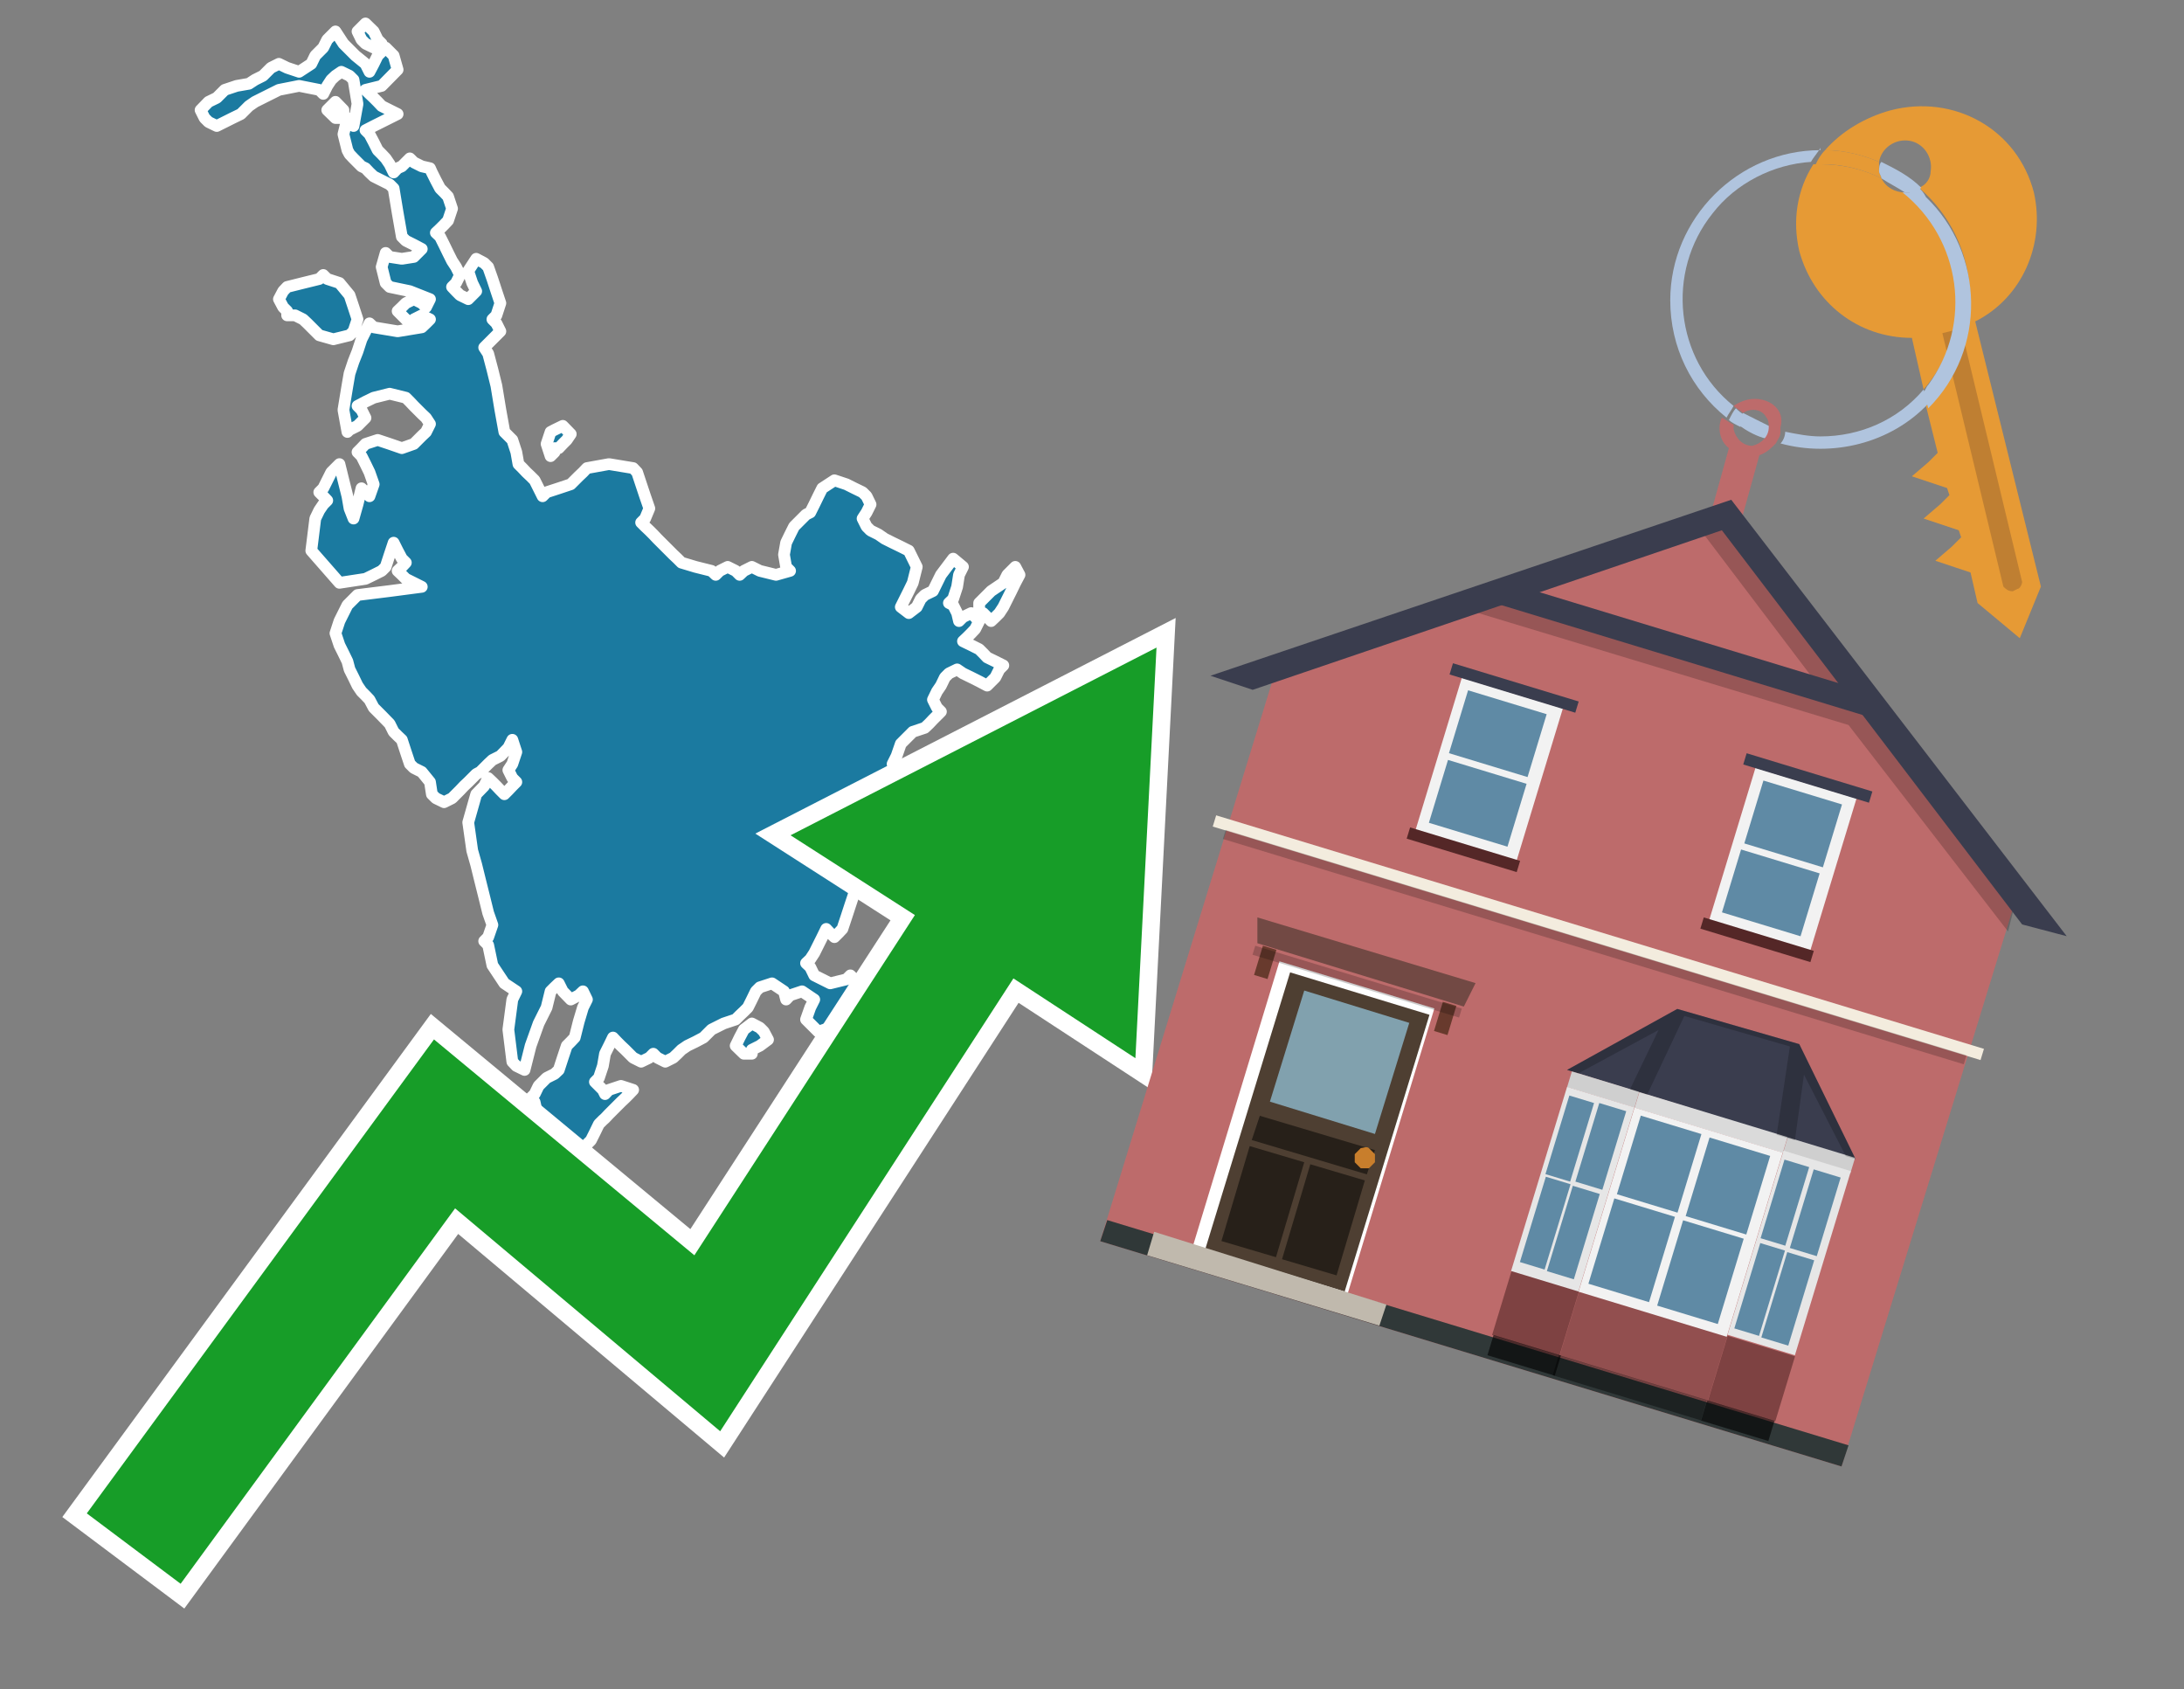<?xml version="1.0" encoding="utf-8"?>
<!-- Generator: Adobe Illustrator 26.0.3, SVG Export Plug-In . SVG Version: 6.00 Build 0)  -->
<svg version="1.1" id="Text" xmlns="http://www.w3.org/2000/svg" xmlns:xlink="http://www.w3.org/1999/xlink" x="0px" y="0px"
	 width="93.1px" height="72px" viewBox="0 0 93.1 72" style="enable-background:new 0 0 93.1 72;" xml:space="preserve">
<rect x="0" y="0" width="93.1" height="72" fill="#808080" stroke="none"/>
<style type="text/css">
	.st0{fill:#1B7AA0;stroke:#FFFFFF;stroke-width:0.5;stroke-linejoin:round;}
	.st1{fill:none;stroke:#FFFFFF;stroke-width:1.5;stroke-miterlimit:10;}
	.st2{fill:#179D28;}
	.st3{fill:#E69A35;}
	.st4{fill:#B0C4DE;}
	.st5{fill:#BD6B6B;}
	.st6{fill:#BF7F32;}
	.st7{fill-rule:evenodd;clip-rule:evenodd;fill:#BD6B6B;}
	.st8{fill-rule:evenodd;clip-rule:evenodd;fill:#303838;}
	.st9{fill-rule:evenodd;clip-rule:evenodd;fill:#F3ECDE;}
	.st10{opacity:0.2;fill-rule:evenodd;clip-rule:evenodd;}
	.st11{fill-rule:evenodd;clip-rule:evenodd;fill:#3A3D4E;}
	.st12{fill:#724944;}
	.st13{fill-rule:evenodd;clip-rule:evenodd;fill:#FFFFFF;}
	.st14{fill:#4E3F32;}
	.st15{fill:#81A1AE;}
	.st16{fill:#272019;}
	.st17{fill:#C87E2C;}
	.st18{fill-rule:evenodd;clip-rule:evenodd;fill:#C0B9AD;}
	.st19{fill:#683A2D;}
	.st20{opacity:0.2;}
	.st21{opacity:0.6;fill-rule:evenodd;clip-rule:evenodd;fill:#542727;}
	.st22{opacity:0.4;fill-rule:evenodd;clip-rule:evenodd;fill:#542727;}
	.st23{opacity:0.6;fill-rule:evenodd;clip-rule:evenodd;}
	.st24{opacity:0.4;fill-rule:evenodd;clip-rule:evenodd;}
	.st25{fill-rule:evenodd;clip-rule:evenodd;fill:#CFCFCF;}
	.st26{fill-rule:evenodd;clip-rule:evenodd;fill:#DADADA;}
	.st27{fill-rule:evenodd;clip-rule:evenodd;fill:#E6E6E6;}
	.st28{fill-rule:evenodd;clip-rule:evenodd;fill:#F2F2F2;}
	.st29{fill-rule:evenodd;clip-rule:evenodd;fill:#5F8AA5;}
	.st30{opacity:0.2;clip-path:url(#SVGID_00000075153797737028568380000000229847302129778351_);}
	.st31{fill-rule:evenodd;clip-rule:evenodd;fill:#542727;}
</style>
<path class="st0" d="M31.71,44.91L31.36,44.57L31.53,44.22L31.71,43.88L32.05,43.62L32.39,43.8L32.56,43.97L32.74,44.31L32.39,44.57L32.05,44.74L32.05,44.91ZM16.44,2.03L16.61,2.2L16.78,2.37L16.95,2.97L16.27,3.66L15.58,3.83L15.75,4.0L15.93,4.17L16.1,4.34L16.27,4.52L16.61,4.69L16.95,4.86L16.61,5.03L16.27,5.2L15.93,5.37L15.58,5.55L15.75,5.72L15.93,6.06L16.1,6.4L16.27,6.57L16.44,6.75L16.61,7.0L16.78,7.35L16.95,7.17L17.13,7.09L17.3,6.92L17.47,6.75L17.64,6.92L17.98,7.09L18.33,7.17L18.41,7.35L18.58,7.69L18.76,8.03L18.93,8.2L19.1,8.38L19.27,8.89L19.1,9.4L18.93,9.58L18.76,9.75L18.58,9.92L18.76,10.09L18.93,10.43L19.1,10.78L19.27,11.12L19.44,11.38L19.61,11.72L19.44,12.06L19.27,12.23L19.44,12.41L19.61,12.58L19.96,12.75L20.3,12.41L20.13,12.06L19.96,11.55L20.3,11.03L20.64,11.21L20.81,11.38L20.99,11.89L21.16,12.41L21.33,12.92L21.16,13.44L20.99,13.61L21.16,13.78L21.33,14.12L20.99,14.46L20.64,14.81L20.81,15.07L20.99,15.75L21.16,16.44L21.33,17.47L21.5,18.41L21.67,18.58L21.84,18.75L22.01,19.27L22.1,19.78L22.27,19.95L22.44,20.13L22.62,20.3L22.79,20.47L22.96,20.81L23.13,21.15L23.3,20.98L23.82,20.81L24.33,20.64L24.5,20.47L24.67,20.3L24.85,20.13L25.02,19.95L25.96,19.78L26.99,19.95L27.16,20.13L27.33,20.64L27.5,21.15L27.68,21.67L27.5,22.1L27.33,22.27L27.5,22.44L27.68,22.61L27.85,22.78L28.02,22.96L28.19,23.13L28.36,23.3L28.53,23.47L28.7,23.64L28.88,23.81L29.05,23.98L29.65,24.16L30.33,24.33L30.51,24.5L30.68,24.33L31.02,24.16L31.36,24.33L31.53,24.5L31.71,24.33L32.05,24.16L32.39,24.33L33.08,24.5L33.68,24.33L33.51,24.16L33.42,23.64L33.51,23.13L33.68,22.78L33.85,22.44L34.02,22.27L34.19,22.1L34.36,21.93L34.54,21.84L34.71,21.5L34.88,21.15L35.05,20.81L35.57,20.47L36.08,20.64L36.42,20.81L36.77,20.98L36.94,21.15L37.11,21.5L36.94,21.84L36.77,22.1L36.94,22.44L37.11,22.61L37.45,22.78L37.71,22.96L38.05,23.13L38.4,23.3L38.74,23.47L39.08,24.16L38.91,24.84L38.74,25.19L38.57,25.53L38.4,25.87L38.74,26.13L39.08,25.87L39.25,25.53L39.42,25.36L39.77,25.19L40.11,24.5L40.63,23.81L41.05,24.16L40.88,24.5L40.8,25.01L40.63,25.53L40.45,25.7L40.63,25.79L40.8,26.13L40.88,26.47L41.05,26.3L41.4,26.13L41.74,26.47L41.57,26.81L41.4,26.99L41.23,27.16L41.05,27.33L41.4,27.5L41.74,27.67L41.91,27.84L42.08,28.02L42.43,28.19L42.77,28.36L42.6,28.53L42.43,28.87L42.08,29.22L41.74,29.04L41.4,28.87L41.05,28.7L40.8,28.53L40.45,28.7L40.28,28.87L40.11,29.22L39.94,29.47L39.77,29.82L39.94,30.16L40.11,30.33L39.94,30.5L39.77,30.67L39.6,30.85L39.42,31.02L38.91,31.19L38.4,31.7L38.22,32.22L38.05,32.56L38.22,32.9L38.4,33.33L38.22,33.85L38.05,33.68L37.88,33.5L37.71,33.68L37.54,33.85L37.37,34.36L37.28,34.88L37.11,35.22L36.94,35.56L36.77,36.08L36.59,36.59L36.42,36.76L36.25,36.85L36.08,37.19L36.25,37.54L36.42,38.05L36.25,38.56L36.08,39.08L35.91,39.59L35.74,39.77L35.57,39.94L35.39,39.77L35.22,39.59L35.05,39.94L34.88,40.28L34.71,40.62L34.54,40.88L34.36,41.05L34.54,41.22L34.71,41.57L35.39,41.91L36.08,41.74L36.25,41.57L36.42,41.74L36.59,41.91L36.77,42.25L36.94,42.6L37.11,42.77L37.28,42.94L37.37,43.28L36.94,43.62L36.42,43.28L36.08,42.94L35.74,43.28L35.57,43.62L35.39,43.8L34.88,43.97L34.36,43.45L34.54,42.94L34.71,42.6L34.19,42.25L33.68,42.42L33.51,42.6L33.42,42.25L32.91,41.91L32.39,42.08L32.22,42.25L32.05,42.6L31.88,42.94L31.71,43.11L31.53,43.28L31.36,43.45L30.85,43.62L30.33,43.88L29.99,44.22L29.65,44.4L29.3,44.57L29.05,44.74L28.88,44.91L28.7,45.08L28.36,45.25L28.02,45.08L27.85,44.91L27.68,45.08L27.33,45.25L26.99,45.08L26.82,44.91L26.65,44.74L26.47,44.57L26.3,44.4L26.13,44.22L25.96,44.57L25.79,44.91L25.7,45.43L25.53,45.94L25.36,46.11L25.53,46.28L25.7,46.45L25.79,46.63L25.96,46.45L26.47,46.28L26.99,46.45L26.82,46.63L26.65,46.8L26.47,46.97L26.3,47.14L26.13,47.31L25.96,47.48L25.79,47.66L25.7,47.74L25.53,47.91L25.36,48.26L25.19,48.6L25.02,48.77L24.85,48.94L24.67,49.11L24.5,49.28L24.33,49.46L24.16,49.63L23.99,49.8L23.82,49.97L23.64,50.14L23.47,50.31L23.3,50.49L22.96,50.66L22.62,50.83L22.36,51.0L22.01,50.83L21.84,50.66L21.67,50.49L21.5,50.31L21.33,50.14L22.01,49.97L22.62,49.8L22.44,49.63L22.27,49.28L22.44,48.94L22.62,48.77L22.79,48.6L22.96,47.74L22.79,46.97L22.62,46.8L22.79,46.63L22.96,46.28L23.3,45.94L23.64,45.77L23.82,45.6L23.99,45.08L24.16,44.57L24.33,44.4L24.5,44.22L24.67,43.54L24.85,42.94L25.02,42.6L24.85,42.25L24.67,42.42L24.33,42.6L23.99,42.25L23.82,41.91L23.64,42.08L23.47,42.25L23.3,42.94L22.96,43.62L22.62,44.57L22.36,45.6L22.01,45.43L21.84,45.25L21.67,43.88L21.84,42.6L22.01,42.25L21.5,41.91L20.99,41.14L20.81,40.28L20.64,40.11L20.81,39.94L20.99,39.42L20.81,38.91L20.64,38.22L20.47,37.54L20.3,36.85L20.13,36.25L19.96,35.05L20.3,33.85L20.64,33.5L20.81,33.16L20.99,33.33L21.16,33.5L21.33,33.68L21.5,33.85L21.67,33.68L21.84,33.5L22.01,33.33L21.84,33.16L21.67,32.82L21.84,32.56L22.01,32.05L21.84,31.53L21.67,31.87L21.33,32.22L20.99,32.39L20.81,32.56L20.64,32.73L20.47,32.9L20.3,32.99L20.13,33.16L19.96,33.33L19.78,33.5L19.61,33.68L19.44,33.85L19.27,34.02L18.93,34.19L18.58,34.02L18.41,33.85L18.33,33.33L17.98,32.9L17.64,32.73L17.47,32.56L17.3,32.05L17.13,31.53L16.95,31.36L16.78,31.19L16.61,30.85L16.27,30.5L15.93,30.16L15.75,29.82L15.58,29.64L15.41,29.47L15.24,29.22L15.07,28.87L14.9,28.53L14.81,28.19L14.64,27.84L14.47,27.5L14.3,26.99L14.47,26.47L14.64,26.13L14.81,25.79L14.9,25.7L15.07,25.53L15.24,25.36L16.61,25.19L17.98,25.01L17.64,24.84L17.3,24.67L17.13,24.5L16.95,24.33L17.13,24.16L17.3,23.98L17.13,23.81L16.95,23.47L16.78,23.13L16.61,23.64L16.44,24.16L16.27,24.33L15.93,24.5L15.58,24.67L14.47,24.84L13.27,23.47L13.44,22.1L13.61,21.75L13.78,21.5L13.95,21.33L13.78,21.15L13.61,20.98L13.78,20.81L13.95,20.47L14.12,20.13L14.3,19.95L14.47,19.78L14.64,20.47L14.81,21.15L14.9,21.67L15.07,22.1L15.24,21.5L15.41,20.81L15.58,20.98L15.75,21.15L15.93,20.64L15.75,20.13L15.58,19.78L15.41,19.44L15.24,19.27L15.41,19.1L15.58,18.92L16.1,18.75L16.61,18.92L17.13,19.1L17.64,18.92L17.81,18.75L17.98,18.58L18.16,18.41L18.33,18.07L18.16,17.81L17.98,17.64L17.81,17.47L17.64,17.3L17.47,17.12L17.3,16.95L16.61,16.78L15.93,16.95L15.58,17.12L15.24,17.3L15.41,17.47L15.58,17.81L15.24,18.15L14.9,18.32L14.81,18.41L14.64,17.47L14.81,16.44L14.9,15.92L15.07,15.41L15.24,14.98L15.41,14.46L15.58,14.12L15.75,13.78L15.93,13.95L16.95,14.12L17.98,13.95L18.16,13.78L18.33,13.61L17.98,13.44L17.64,13.61L17.47,13.78L17.3,13.61L17.13,13.44L16.95,13.26L17.13,13.09L17.3,12.92L17.64,12.75L17.98,12.92L18.16,13.09L18.33,12.75L17.47,12.41L16.61,12.23L16.44,12.06L16.27,11.38L16.44,10.78L16.61,10.95L17.13,11.03L17.64,10.95L17.81,10.78L17.98,10.61L17.64,10.43L17.3,10.26L17.13,10.09L16.95,9.06L16.78,8.03L16.61,7.86L16.27,7.69L15.93,7.52L15.75,7.35L15.58,7.17L15.41,7.09L15.24,6.92L15.07,6.75L14.9,6.57L14.81,6.4L14.64,5.72L14.81,5.03L14.9,5.2L15.07,5.37L15.24,4.43L15.07,3.4L14.9,3.23L14.55,3.06L14.3,3.23L14.12,3.4L13.95,3.66L13.78,4.0L13.61,3.83L12.75,3.66L11.89,3.83L11.55,4.0L11.21,4.17L10.87,4.34L10.61,4.52L10.44,4.69L10.27,4.86L9.92,5.03L9.58,5.2L9.24,5.37L8.89,5.2L8.72,5.03L8.55,4.69L8.89,4.34L9.24,4.17L9.41,4.0L9.58,3.83L10.09,3.66L10.61,3.57L10.87,3.4L11.21,3.23L11.38,3.06L11.55,2.89L11.89,2.72L12.24,2.89L12.75,3.06L13.27,2.72L13.44,2.37L13.61,2.2L13.78,2.03L13.95,1.69L14.3,1.34L14.64,1.86L15.15,2.37L15.58,2.72L15.75,3.06L15.93,2.72L16.1,2.37L16.27,2.2L16.27,2.03ZM23.64,19.27L23.47,19.44L23.3,18.92L23.47,18.41L23.64,18.32L23.99,18.15L24.33,18.5L24.16,18.75L23.99,18.92L23.82,19.1L23.64,19.1ZM41.74,25.7L42.25,25.19L42.77,24.84L42.94,24.5L43.11,24.33L43.28,24.16L43.46,24.5L43.28,24.84L43.11,25.19L42.94,25.53L42.77,25.87L42.6,26.13L42.43,26.3L42.25,26.47L42.08,26.3L41.91,26.13L41.74,26.13ZM12.24,13.26L12.07,13.09L11.89,12.75L12.07,12.41L12.24,12.23L12.92,12.06L13.61,11.89L13.78,11.72L13.95,11.89L14.47,12.06L14.9,12.58L15.07,13.09L15.24,13.61L15.07,14.12L14.9,14.29L14.21,14.46L13.61,14.29L13.44,14.12L13.27,13.95L13.1,13.78L12.92,13.61L12.58,13.44L12.24,13.44ZM15.93,2.03L15.58,1.86L15.41,1.69L15.24,1.34L15.58,1.0L15.93,1.34L16.1,1.69L16.27,1.86L16.27,2.03ZM14.3,5.03L13.95,4.69L14.3,4.34L14.64,4.69L14.64,5.03Z"/>
<polygon class="st1" points="49.3,27.6 33.7,35.6 39,39 29.6,53.5 18.5,44.3 3.7,64.5 7.7,67.5 19.4,51.5 30.7,61 43.2,41.7 
	48.4,45.1 "/>
<polygon class="st2" points="49.3,27.6 33.7,35.6 39,39 29.6,53.5 18.5,44.3 3.7,64.5 7.7,67.5 19.4,51.5 30.7,61 43.2,41.7 
	48.4,45.1 "/>
<path class="st3" d="M80.2,7.6c0-0.1-0.1-0.2-0.1-0.3c0-0.1,0-0.3,0-0.4c-0.7-0.3-1.5-0.5-2.3-0.5c-0.2,0.2-0.3,0.4-0.4,0.6
	c0.1,0,0.2,0,0.3,0C78.5,7,79.4,7.2,80.2,7.6z"/>
<path class="st4" d="M77.6,6.4c-3.5,0-6.4,2.9-6.4,6.4c0,2,0.9,3.8,2.4,5c0.1-0.2,0.2-0.3,0.3-0.5c-2.5-2-2.9-5.7-0.9-8.2
	c1-1.3,2.6-2.1,4.2-2.2c0.1-0.2,0.3-0.4,0.4-0.6V6.4z"/>
<path class="st3" d="M84.2,13.7c2-1,3-3.3,2.5-5.5C86,5.5,83.3,4,80.6,4.7c-1.1,0.3-2.1,0.9-2.8,1.7c0.8,0,1.6,0.2,2.3,0.5
	c0.1-0.6,0.7-1,1.3-0.9c0.6,0.1,1,0.7,0.9,1.3c0,0.3-0.2,0.6-0.5,0.7c2.7,2.3,2.9,6.4,0.6,9c-0.1,0.1-0.2,0.2-0.3,0.3l0.5,2
	l-0.4,0.4l-0.7,0.6l0.9,0.3l0.6,0.2l0.1,0.3l-0.4,0.4L82,22.1l0.9,0.3l0.6,0.2l0.1,0.3l-0.4,0.4l-0.7,0.6l0.9,0.3l0.6,0.2l0.3,1.3
	l1.8,1.5L87,25L84.2,13.7z"/>
<path class="st3" d="M81.2,8.2c-0.4,0-0.8-0.2-1-0.6C79.4,7.2,78.5,7,77.6,7c-0.1,0-0.2,0-0.3,0c-0.7,1.1-0.9,2.4-0.6,3.7
	c0.6,2.2,2.5,3.7,4.8,3.7l0.5,2.2c2.1-2.4,1.9-6.1-0.6-8.2C81.3,8.3,81.2,8.3,81.2,8.2z"/>
<path class="st4" d="M74.1,18.1c0.4,0.3,0.8,0.5,1.2,0.6c0.1-0.1,0.2-0.3,0.2-0.5l0,0c-0.4-0.2-0.8-0.4-1.2-0.6
	C74.2,17.8,74.1,17.9,74.1,18.1z"/>
<path class="st4" d="M74.4,17.7c-0.2-0.1-0.3-0.2-0.4-0.3c-0.1,0.1-0.2,0.3-0.3,0.5c0.1,0.1,0.3,0.2,0.5,0.3
	C74.1,17.9,74.2,17.8,74.4,17.7z"/>
<path class="st5" d="M74.8,17c-0.3,0-0.6,0.1-0.9,0.3c0.1,0.1,0.3,0.2,0.4,0.3c0.3-0.2,0.8-0.2,1,0.2c0.1,0.1,0.1,0.3,0.1,0.4l0,0
	c0,0.4-0.3,0.7-0.7,0.8c-0.4,0-0.7-0.3-0.8-0.7c0,0,0,0,0-0.1v-0.1c-0.2-0.1-0.3-0.2-0.5-0.3c-0.2,0.4-0.1,1,0.3,1.3l-1,3.6L74,23
	l1-3.6c0.3-0.1,0.5-0.3,0.7-0.5c0.1-0.2,0.2-0.3,0.2-0.5c0-0.1,0-0.1,0-0.2C76.1,17.5,75.5,17,74.8,17z"/>
<path class="st6" d="M86,25.1l-0.2,0.1c-0.2,0-0.3-0.1-0.4-0.2l0,0l-2.6-10.8l0.8-0.2l2.6,10.8C86.2,24.9,86.1,25.1,86,25.1L86,25.1
	z"/>
<path class="st4" d="M80.1,7.3c0,0.1,0.1,0.2,0.1,0.3c0.3,0.2,0.7,0.4,1,0.6c0.1,0,0.2,0,0.3,0c0.1,0,0.3-0.1,0.4-0.2
	c-0.5-0.5-1.1-0.8-1.7-1.1C80.1,7,80.1,7.2,80.1,7.3z"/>
<path class="st4" d="M77.6,18.6c-0.5,0-1-0.1-1.5-0.2c0,0.2-0.1,0.4-0.2,0.5c2.2,0.6,4.7,0,6.3-1.7L82,16.6
	C80.9,17.9,79.3,18.6,77.6,18.6z"/>
<path class="st4" d="M81.8,8c-0.1,0.1-0.2,0.1-0.4,0.2c-0.1,0-0.2,0-0.3,0c2.5,2,3,5.6,1.1,8.2c-0.1,0.1-0.1,0.2-0.2,0.3l0.2,0.7
	c2.5-2.5,2.4-6.6-0.1-9C82,8.2,81.9,8.1,81.8,8L81.8,8z"/>
<g>
	<polygon class="st7" points="86,38.1 73.6,22.1 54.4,28.5 46.9,52.9 78.5,62.5 	"/>
	<polygon class="st8" points="78.5,62.5 78.8,61.6 47.2,52 46.9,52.9 78.5,62.5 	"/>
	
		<rect x="51" y="39.7" transform="matrix(-0.957 -0.291 0.291 -0.957 121.681 98.014)" class="st9" width="34.2" height="0.5"/>
	
		<rect x="51.5" y="40.2" transform="matrix(-0.957 -0.291 0.291 -0.957 121.299 98.817)" class="st10" width="33" height="0.4"/>
	<path class="st10" d="M86.1,37.7l-4.1-5.4l0,0l0,0l-8.1-10.6l-1.4,0.9l5,6.6c-4.8-1.5-13.6-4.2-13.8-4.2l-2.1,0.7l17.2,5.2l6.8,8.8
		L86.1,37.7z"/>
	
		<rect x="63.4" y="27.2" transform="matrix(0.957 0.291 -0.291 0.957 11.183 -19.753)" class="st11" width="16.9" height="1"/>
	<polygon class="st11" points="88.1,39.9 73.8,21.3 51.6,28.8 53.4,29.4 73.4,22.6 86.2,39.4 	"/>
	<g>
		<polygon class="st12" points="53.6,39.1 62.9,41.9 62.4,42.9 53.6,40.2 		"/>
		
			<rect x="52.5" y="41.7" transform="matrix(-0.957 -0.291 0.291 -0.957 95.557 110.317)" class="st13" width="6.9" height="12.7"/>
		<g transform="matrix( 0.861, 0, 0, 0.861, 2148,666.7) ">
			<g>
				<g id="Symbol_9_0_Layer2_0_MEMBER_8_MEMBER_12_MEMBER_0_FILL_00000000221050500652020650000016968551942043764377_">
					<path class="st14" d="M-2424-724.1l-6.9-2.1l-4.2,13.7l6.9,2.1L-2424-724.1z"/>
				</g>
			</g>
		</g>
		<g transform="matrix( 0.861, 0, 0, 0.861, 2148,666.7) ">
			<g>
				<g id="Symbol_9_0_Layer2_0_MEMBER_8_MEMBER_12_MEMBER_1_MEMBER_1_FILL_00000024715425263566513780000008352326449265998742_">
					<path class="st15" d="M-2430.2-725.3l-1.7,5.5l5.2,1.6l1.7-5.5L-2430.2-725.3z"/>
				</g>
			</g>
		</g>
		<g transform="matrix( 0.861, 0, 0, 0.861, 2148,666.7) ">
			<g>
				<g id="Symbol_9_0_Layer2_0_MEMBER_8_MEMBER_12_MEMBER_2_MEMBER_0_FILL_00000078767653199722890290000000328629160693940155_">
					<path class="st16" d="M-2431.6-712.1l1.4-4.7l-2.7-0.8l-1.4,4.7L-2431.6-712.1z"/>
				</g>
			</g>
		</g>
		<g transform="matrix( 0.861, 0, 0, 0.861, 2148,666.7) ">
			<g>
				<g id="Symbol_9_0_Layer2_0_MEMBER_8_MEMBER_12_MEMBER_2_MEMBER_1_FILL_00000065041012839955175980000008634302413428399805_">
					<path class="st16" d="M-2428.6-711.2l1.4-4.7l-2.7-0.8l-1.4,4.7L-2428.6-711.2z"/>
				</g>
			</g>
		</g>
		<g transform="matrix( 0.861, 0, 0, 0.861, 2148,666.7) ">
			<g>
				<g id="Symbol_9_0_Layer2_0_MEMBER_8_MEMBER_12_MEMBER_2_MEMBER_1_FILL_00000163044142682498288790000014509690284825881985_">
					<path class="st16" d="M-2427.1-716.2l0.4-1.2l-5.7-1.7l-0.4,1.2L-2427.1-716.2z"/>
				</g>
			</g>
		</g>
		<g transform="matrix( 0.861, 0, 0, 0.861, 2148,666.7) ">
			<g>
				<g id="Symbol_9_0_Layer2_0_MEMBER_8_MEMBER_13_FILL_00000045612611013196237270000007907534605287444383_">
					<path class="st17" d="M-2426.7-716.8c0-0.1,0-0.3,0-0.4c-0.1-0.1-0.2-0.2-0.3-0.3s-0.3,0-0.4,0c-0.1,0.1-0.2,0.2-0.3,0.3
						c0,0.2,0,0.3,0,0.4c0.1,0.1,0.2,0.2,0.3,0.3c0.2,0,0.3,0,0.4,0C-2426.9-716.6-2426.8-716.7-2426.7-716.8z"/>
				</g>
			</g>
		</g>
		<polygon class="st18" points="48.9,53.5 49.2,52.5 59.1,55.6 58.8,56.5 48.9,53.5 		"/>
		
			<rect x="61.3" y="42.7" transform="matrix(-0.957 -0.291 0.291 -0.957 107.942 102.817)" class="st19" width="0.6" height="1.3"/>
		
			<rect x="53.6" y="40.4" transform="matrix(-0.957 -0.291 0.291 -0.957 93.571 95.987)" class="st19" width="0.6" height="1.3"/>
		
			<rect x="53.3" y="41.5" transform="matrix(-0.957 -0.291 0.291 -0.957 101.129 98.594)" class="st20" width="9.2" height="0.4"/>
	</g>
	<g>
		<polygon class="st11" points="79.1,49.4 66.8,45.6 71.5,43 76.7,44.5 		"/>
		
			<rect x="63.9" y="54.5" transform="matrix(0.957 0.291 -0.291 0.957 19.157 -16.63)" class="st21" width="3" height="2.9"/>
		
			<rect x="73.1" y="57.3" transform="matrix(0.957 0.291 -0.291 0.957 20.366 -19.175)" class="st21" width="3" height="2.9"/>
		
			<rect x="66.7" y="55.9" transform="matrix(0.957 0.291 -0.291 0.957 19.762 -17.902)" class="st22" width="6.6" height="2.9"/>
		
			<rect x="63.4" y="57.3" transform="matrix(0.957 0.291 -0.291 0.957 19.669 -16.387)" class="st23" width="3" height="0.9"/>
		
			<rect x="72.5" y="60.1" transform="matrix(0.957 0.291 -0.291 0.957 20.879 -18.931)" class="st23" width="3" height="0.9"/>
		
			<rect x="66.1" y="58.7" transform="matrix(0.957 0.291 -0.291 0.957 20.274 -17.659)" class="st24" width="6.6" height="0.9"/>
		
			<rect x="66.8" y="46.1" transform="matrix(0.957 0.291 -0.291 0.957 16.495 -17.895)" class="st25" width="3" height="0.7"/>
		<rect x="76" y="48.9" transform="matrix(0.957 0.291 -0.291 0.957 17.705 -20.44)" class="st25" width="3" height="0.7"/>
		<rect x="69.6" y="47.5" transform="matrix(0.957 0.291 -0.291 0.957 17.1 -19.168)" class="st26" width="6.6" height="0.7"/>
		
			<rect x="65.5" y="46.6" transform="matrix(0.957 0.291 -0.291 0.957 17.678 -17.334)" class="st27" width="3" height="8.2"/>
		<rect x="74.7" y="49.3" transform="matrix(0.957 0.291 -0.291 0.957 18.887 -19.878)" class="st27" width="3" height="8.2"/>
		
			<rect x="68.3" y="48" transform="matrix(0.957 0.291 -0.291 0.957 18.282 -18.606)" class="st28" width="6.6" height="8.2"/>
		<g>
			<rect x="69" y="48.4" transform="matrix(0.291 -0.957 0.957 0.291 2.528 102.846)" class="st29" width="3.5" height="2.7"/>
			
				<rect x="71.9" y="49.3" transform="matrix(0.291 -0.957 0.957 0.291 3.754 106.292)" class="st29" width="3.5" height="2.7"/>
			
				<rect x="67.7" y="52" transform="matrix(0.291 -0.957 0.957 0.291 -1.754 104.369)" class="st29" width="3.8" height="2.7"/>
			
				<rect x="70.6" y="52.9" transform="matrix(0.291 -0.957 0.957 0.291 -0.528 107.815)" class="st29" width="3.8" height="2.7"/>
		</g>
		<g>
			<rect x="65.2" y="48" transform="matrix(0.291 -0.957 0.957 0.291 0.971 98.469)" class="st29" width="3.5" height="1.1"/>
			
				<rect x="66.5" y="48.4" transform="matrix(0.291 -0.957 0.957 0.291 1.486 99.916)" class="st29" width="3.5" height="1.2"/>
			
				<rect x="64" y="51.7" transform="matrix(0.291 -0.957 0.957 0.291 -3.31 99.992)" class="st29" width="3.8" height="1.1"/>
			
				<rect x="65.2" y="52" transform="matrix(0.291 -0.957 0.957 0.291 -2.796 101.439)" class="st29" width="3.8" height="1.2"/>
		</g>
		<g>
			
				<rect x="74.4" y="50.8" transform="matrix(0.291 -0.957 0.957 0.291 4.785 109.19)" class="st29" width="3.5" height="1.1"/>
			
				<rect x="75.6" y="51.2" transform="matrix(0.291 -0.957 0.957 0.291 5.299 110.638)" class="st29" width="3.5" height="1.2"/>
			
				<rect x="73.1" y="54.5" transform="matrix(0.291 -0.957 0.957 0.291 0.503 110.713)" class="st29" width="3.8" height="1.1"/>
			
				<rect x="74.3" y="54.8" transform="matrix(0.291 -0.957 0.957 0.291 1.017 112.16)" class="st29" width="3.8" height="1.2"/>
		</g>
		<g>
			<defs>
				<polygon id="SVGID_1_" points="79.1,49.4 66.8,45.6 71.5,43 76.7,44.5 				"/>
			</defs>
			<clipPath id="SVGID_00000104691782124360056840000001658481663947911575_">
				<use xlink:href="#SVGID_1_"  style="overflow:visible;"/>
			</clipPath>
			<polygon style="opacity:0.2;clip-path:url(#SVGID_00000104691782124360056840000001658481663947911575_);" points="79.5,49.2 
				77.3,44.9 77.3,44.9 77.4,44.6 77.1,44.5 77.1,44.2 76.9,44.1 76.6,43.5 75.9,43.8 76.1,44.2 72.3,43 72.6,42.8 72.2,42.2 
				71.6,42.5 71.4,42.4 71.3,42.7 71.1,42.6 71.1,42.8 66.6,45.3 67,45.9 70.7,43.9 69.4,46.6 70.1,46.9 71.8,43.3 76.3,44.6 
				75.7,48.6 76.5,48.7 76.9,45.8 78.8,49.5 			"/>
		</g>
	</g>
	<g>
		<g>
			
				<rect x="61.2" y="29.4" transform="matrix(-0.957 -0.291 0.291 -0.957 114.656 82.648)" class="st28" width="4.5" height="6.8"/>
			<g>
				
					<rect x="62.5" y="29.5" transform="matrix(0.291 -0.957 0.957 0.291 15.348 83.328)" class="st29" width="2.8" height="3.5"/>
			</g>
			<g>
				
					<rect x="61.6" y="32.5" transform="matrix(0.291 -0.957 0.957 0.291 11.883 84.561)" class="st29" width="2.8" height="3.5"/>
			</g>
			
				<rect x="61.7" y="29.1" transform="matrix(-0.957 -0.291 0.291 -0.957 117.73 76.179)" class="st11" width="5.6" height="0.5"/>
			
				<rect x="60" y="36" transform="matrix(-0.957 -0.291 0.291 -0.957 111.598 89.081)" class="st31" width="4.9" height="0.5"/>
		</g>
		<g>
			
				<rect x="73.7" y="33.2" transform="matrix(-0.957 -0.291 0.291 -0.957 138.031 93.758)" class="st28" width="4.5" height="6.8"/>
			<g>
				
					<rect x="75" y="33.4" transform="matrix(0.291 -0.957 0.957 0.291 20.568 98.002)" class="st29" width="2.8" height="3.5"/>
			</g>
			<g>
				
					<rect x="74.1" y="36.3" transform="matrix(0.291 -0.957 0.957 0.291 17.102 99.235)" class="st29" width="2.8" height="3.5"/>
			</g>
			
				<rect x="74.2" y="32.9" transform="matrix(-0.957 -0.291 0.291 -0.957 141.106 87.289)" class="st11" width="5.6" height="0.5"/>
			
				<rect x="72.5" y="39.8" transform="matrix(-0.957 -0.291 0.291 -0.957 134.974 100.191)" class="st31" width="4.9" height="0.5"/>
		</g>
	</g>
</g>
</svg>
